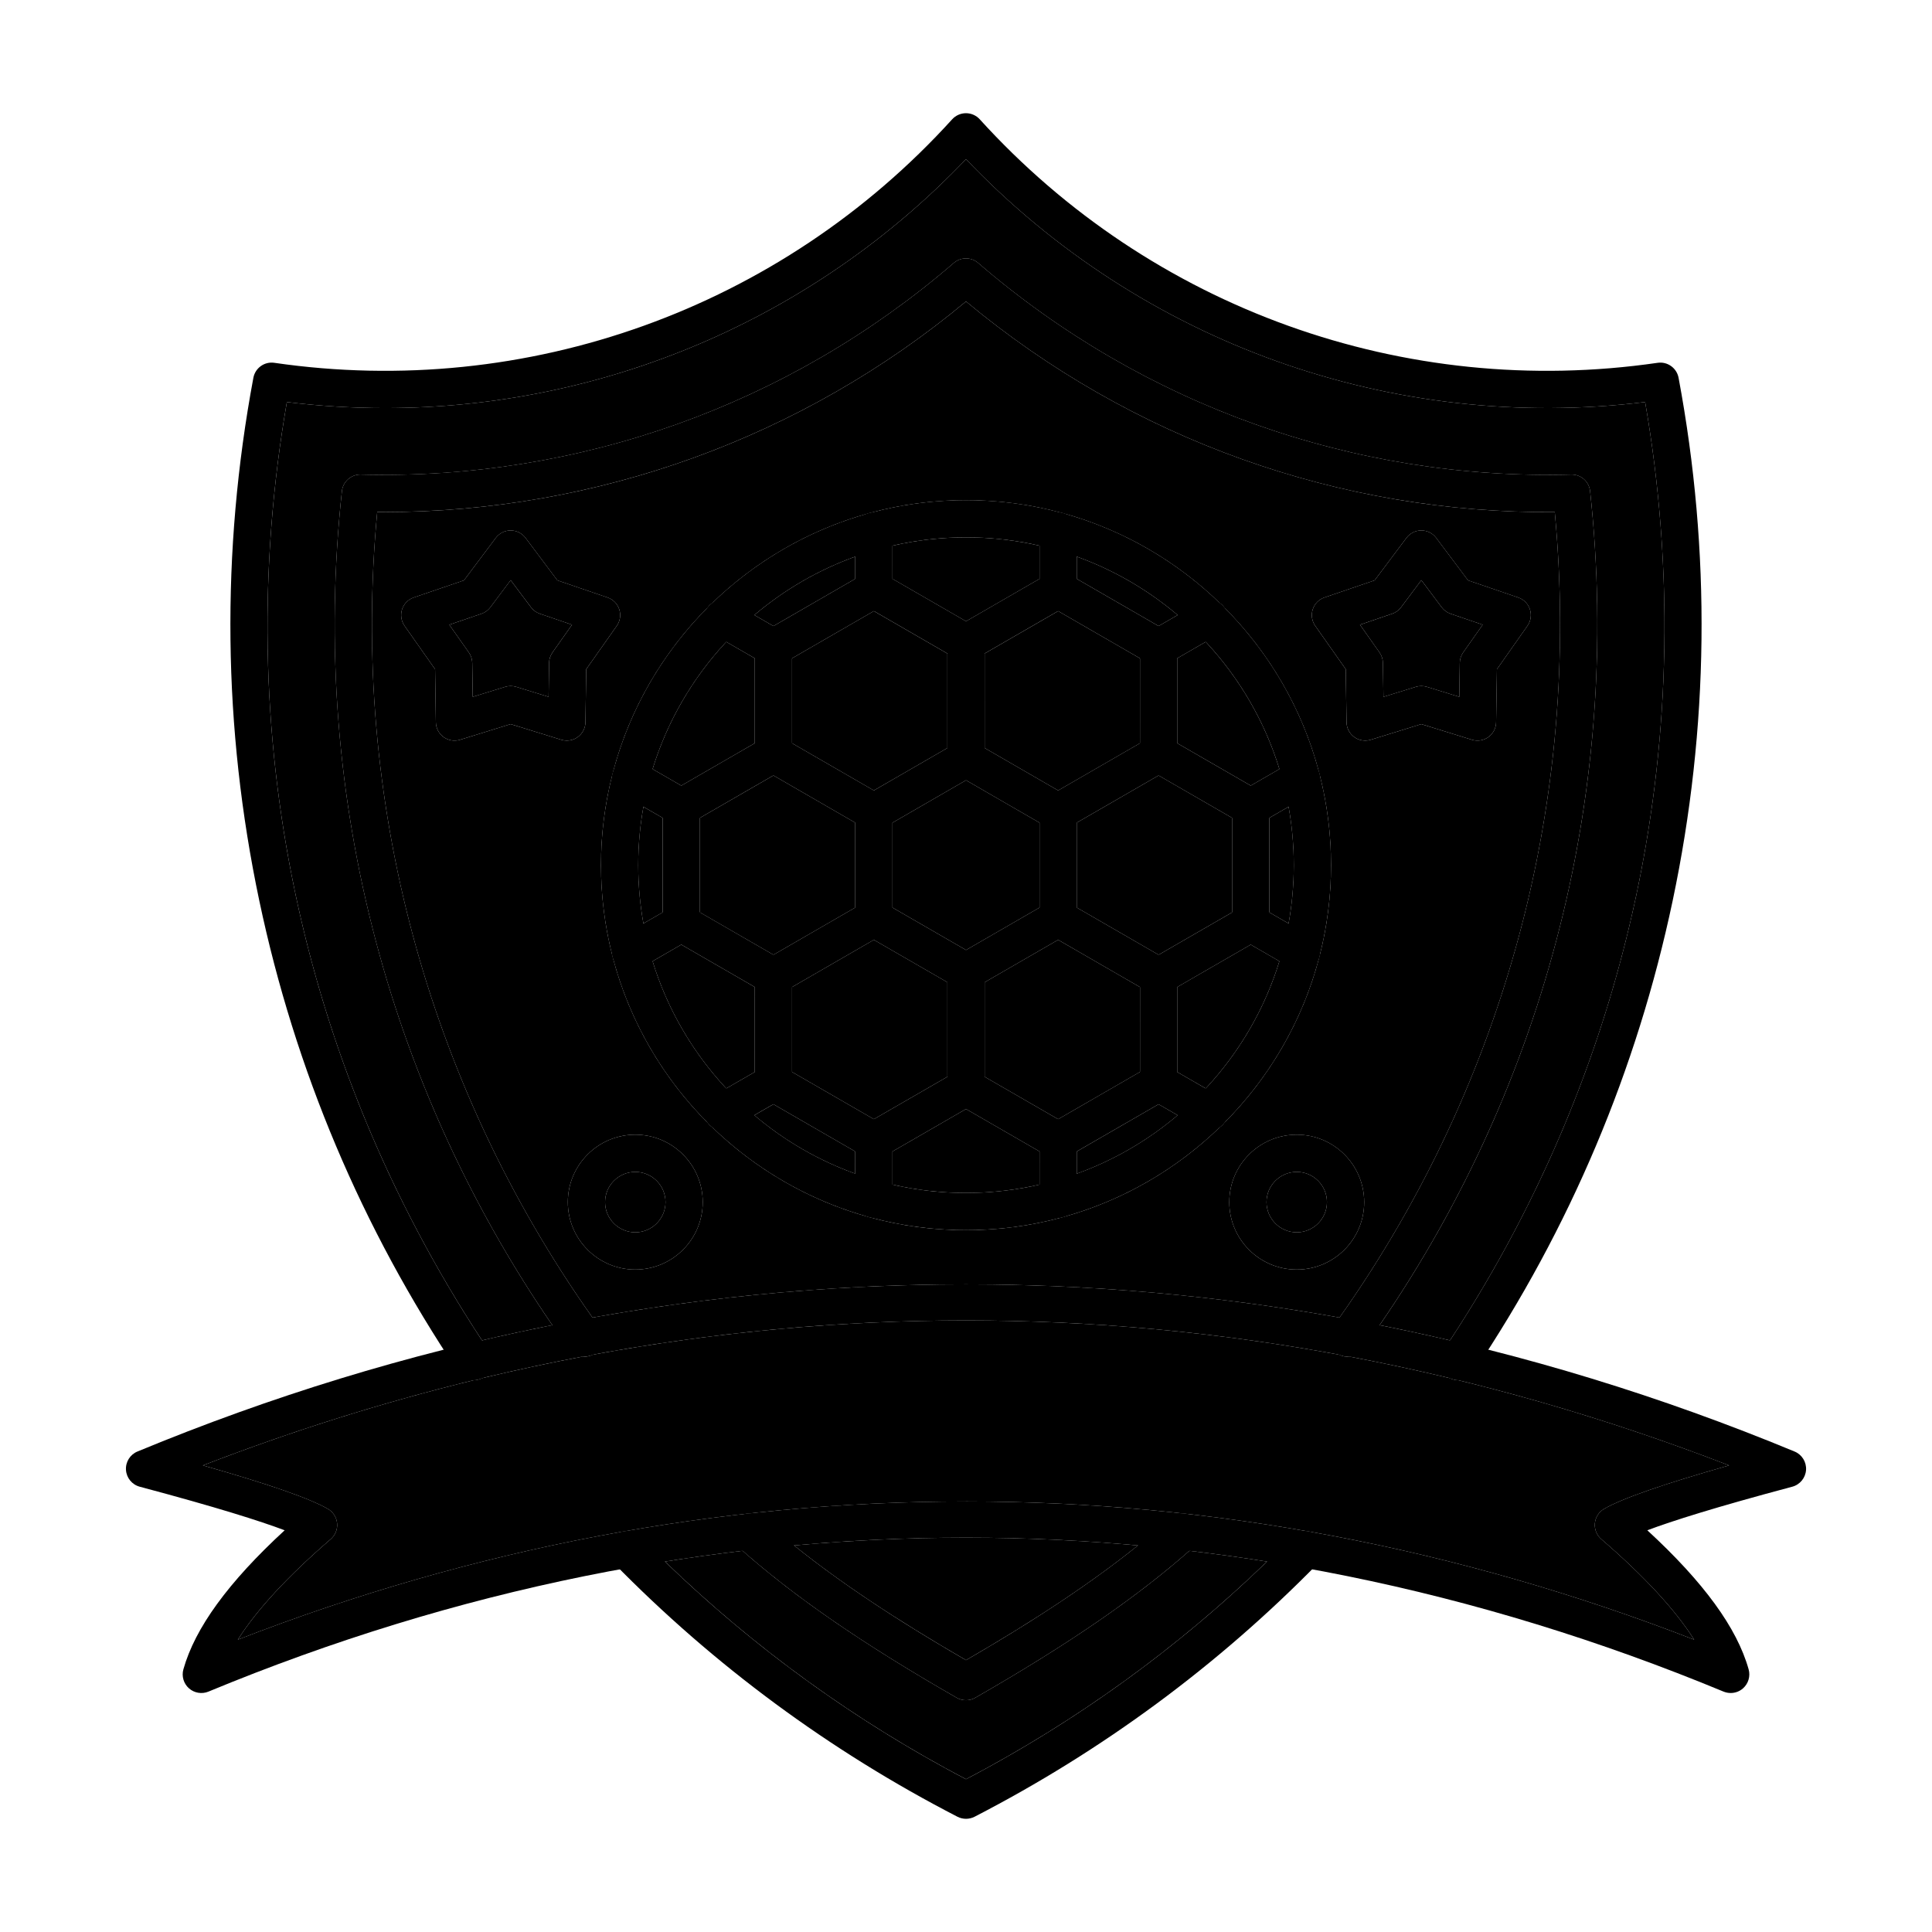 <svg clip-rule="evenodd" fill-rule="evenodd" height="173.397mm" image-rendering="optimizeQuality" shape-rendering="geometricPrecision" text-rendering="geometricPrecision" viewBox="0 0 173.397 173.397" width="173.397mm" xmlns="http://www.w3.org/2000/svg"><g id="Layer_x0020_1"><g id="_423584680" fill="hsl(231, 69.4%, 58.7%)"><path id="_423586912" d="m86.7 48.229c-16.224 0-29.419 13.198-29.419 29.418 0 16.22 13.194 29.418 29.418 29.418 16.22-0 29.418-13.198 29.418-29.418.001-16.22-13.198-29.418-29.417-29.418zm0 62.178c-18.065 0-32.761-14.698-32.761-32.76.001-18.065 14.695-32.76 32.76-32.76 18.063 0 32.76 14.695 32.76 32.76.001 18.061-14.698 32.76-32.759 32.76z"/><path id="_423585976" d="m86.7 59.359c-.29 0-.579-.073-.836-.223l-8.27-4.777c-.515-.296-.837-.849-.837-1.445l0-5.247c0-.922.748-1.671 1.671-1.671.927 0 1.671.749 1.671 1.671l.001 4.282 6.6 3.809 6.597-3.809v-4.282c0-.922.748-1.671 1.67-1.671.924 0 1.671.749 1.671 1.671l0 5.246c0 .595-.321 1.149-.836 1.445l-8.268 4.776c-.26.15-.547.223-.835.223z"/><path id="_423586552" d="m80.1 81.456 6.6 3.809 6.597-3.809v-7.617l-6.597-3.812-6.6 3.812zm6.6 7.412c-.29 0-.579-.076-.836-.226l-8.27-4.773c-.515-.299-.837-.849-.837-1.448l0-9.55c0-.595.32-1.145.835-1.444l8.273-4.777c.514-.296 1.151-.296 1.67 0l8.269 4.777c.515.299.835.849.835 1.445l0 9.549c0 .599-.321 1.149-.836 1.448l-8.268 4.773c-.26.15-.547.226-.835.226z"/><path id="_423586672" d="m61.147 74.113c-.29 0-.579-.076-.837-.226l-4.543-2.622c-.796-.46-1.072-1.483-.609-2.28.46-.801 1.48-1.076 2.28-.613l3.709 2.138 6.597-3.809v-7.617l-3.708-2.141c-.797-.46-1.073-1.483-.61-2.284.461-.797 1.483-1.072 2.284-.609l4.54 2.621c.516.299.835.85.835 1.448l0 9.546c0 .599-.321 1.149-.836 1.448l-8.268 4.773c-.262.15-.547.227-.835.226z"/><path id="_423586624" d="m94.968 109.293c-.922 0-1.672-.748-1.672-1.671l.001-4.279-6.597-3.809-6.6 3.809v4.279c0 .922-.746 1.671-1.673 1.671-.922-0-1.671-.748-1.671-1.671l0-5.243c0-.599.32-1.149.835-1.448l8.273-4.773c.514-.299 1.151-.299 1.67 0l8.269 4.773c.515.299.835.85.835 1.448l0 5.243c0 .922-.749 1.671-1.67 1.671z"/><path id="_423586408" d="m108.525 101.467c-.285 0-.572-.073-.836-.223l-4.542-2.621c-.515-.299-.833-.853-.833-1.448l.002-9.55c0-.595.315-1.149.834-1.448l8.269-4.773c.515-.299 1.151-.299 1.67 0l4.54 2.621c.8.463 1.075 1.483.612 2.284-.462.797-1.483 1.072-2.284.613l-3.704-2.141-6.6 3.809v7.621l3.707 2.138c.802.463 1.072 1.487.613 2.284-.309.536-.874.836-1.448.836z"/><path id="_423586096" d="m112.253 74.113c-.288 0-.579-.076-.836-.226l-8.271-4.773c-.515-.299-.833-.849-.833-1.448l.002-9.546c0-.599.315-1.149.831-1.448l4.544-2.622c.8-.463 1.819-.188 2.283.609.461.801.188 1.824-.613 2.284l-3.707 2.141v7.617l6.6 3.809 3.704-2.138c.802-.463 1.821-.188 2.284.613.464.797.188 1.821-.613 2.28l-4.54 2.621c-.257.15-.547.227-.835.226z"/><path id="_423586336" d="m103.981 59.791c-.282 0-.572-.073-.836-.226l-9.014-5.205c-.801-.46-1.073-1.483-.613-2.28.464-.801 1.483-1.076 2.284-.613l9.018 5.205c.796.46 1.071 1.483.608 2.284-.309.536-.87.836-1.448.835z"/><path id="_423586504" d="m69.415 59.791c-.575 0-1.14-.299-1.449-.835-.459-.801-.188-1.821.613-2.284l9.015-5.205c.8-.463 1.819-.188 2.282.613.464.797.188 1.821-.609 2.28l-9.016 5.205c-.265.153-.551.226-.835.226z"/><path id="_423586576" d="m61.147 84.523c-.923 0-1.672-.749-1.672-1.671l0-10.409c0-.923.748-1.671 1.671-1.671.924-0 1.671.748 1.671 1.671v10.409c0 .923-.749 1.671-1.67 1.671z"/><path id="_423586312" d="m94.968 104.05c-.575 0-1.139-.299-1.45-.836-.459-.801-.188-1.821.613-2.284l9.014-5.205c.8-.459 1.823-.188 2.283.613.464.801.188 1.821-.61 2.284l-9.016 5.204c-.265.15-.551.223-.835.223z"/><path id="_423586288" d="m112.253 84.523c-.923 0-1.672-.749-1.672-1.671v-10.409c0-.923.749-1.671 1.671-1.671.923-0 1.671.748 1.671 1.671l.001 10.409c0 .923-.75 1.671-1.671 1.671z"/><path id="_423585832" d="m86.7 69.769c-.922 0-1.672-.748-1.672-1.671l0-10.409c0-.923.748-1.671 1.671-1.671.924-0 1.671.749 1.671 1.671l.001 10.409c0 .923-.75 1.671-1.672 1.671z"/><path id="_423585208" d="m78.428 74.545c-.282 0-.572-.073-.836-.226l-9.013-5.205c-.801-.463-1.073-1.483-.613-2.284.464-.797 1.483-1.072 2.284-.609l9.017 5.205c.797.459 1.072 1.483.609 2.284-.308.536-.87.836-1.448.836z"/><path id="_423585736" d="m86.7 99.277c-.922 0-1.672-.748-1.672-1.671l0-10.409c0-.926.748-1.671 1.671-1.671.924 0 1.671.745 1.671 1.671l.001 10.409c0 .922-.75 1.671-1.672 1.671z"/><path id="_423585592" d="m94.972 74.545c-.578 0-1.143-.299-1.453-.836-.459-.801-.188-1.824.613-2.284l9.018-5.205c.797-.463 1.82-.188 2.28.609.464.801.188 1.821-.61 2.284l-9.016 5.205c-.262.153-.551.226-.832.226z"/><path id="_423585520" d="m103.981 89.296c-.282 0-.572-.07-.833-.223l-9.017-5.205c-.797-.463-1.073-1.483-.613-2.284.464-.797 1.483-1.072 2.284-.613l9.018 5.205c.796.463 1.071 1.487.608 2.284-.309.536-.87.836-1.448.836z"/><path id="_423585928" d="m64.875 101.467c-.578 0-1.139-.299-1.449-.836-.462-.797-.188-1.821.609-2.284l3.709-2.138v-7.621l-6.597-3.809-3.708 2.141c-.8.46-1.821.188-2.281-.613-.462-.801-.188-1.821.609-2.284l4.545-2.622c.514-.299 1.151-.299 1.67 0l8.269 4.773c.516.299.835.853.835 1.448l0 9.549c0 .595-.321 1.149-.836 1.448l-4.542 2.621c-.262.15-.551.223-.832.223z"/><path id="_423585376" d="m78.428 104.05c-.282 0-.572-.073-.836-.223l-9.013-5.205c-.801-.463-1.073-1.483-.613-2.284.464-.801 1.483-1.072 2.284-.613l9.017 5.205c.797.463 1.072 1.483.609 2.284-.308.536-.87.836-1.448.836z"/><path id="_423585664" d="m69.415 89.296c-.578 0-1.14-.299-1.449-.836-.459-.797-.188-1.821.613-2.284l9.015-5.205c.8-.459 1.819-.184 2.282.613.464.801.188 1.821-.613 2.284l-9.013 5.205c-.265.153-.551.223-.835.223z"/><path id="_423585304" d="m130.882 123.87c-.32 0-.645-.09-.93-.285-.765-.512-.972-1.549-.456-2.319 16.892-25.185 23.315-55.375 18.155-85.183-22.657 2.778-45.206-5.288-60.952-21.797-13.699 14.361-32.551 22.337-52.138 22.337-2.927-0-5.87-.178-8.815-.54-5.162 29.808 1.26 59.998 18.155 85.183.516.769.31 1.807-.456 2.319-.765.515-1.807.31-2.318-.456-8.644-12.885-14.653-27.113-17.853-42.282-3.271-15.513-3.453-31.305-.533-46.94.165-.881.996-1.476 1.883-1.344 22.689 3.297 45.429-4.874 60.834-21.856.318-.348.766-.547 1.239-.547.471-0.0.919.199 1.236.547 15.406 16.982 38.149 25.153 60.837 21.856.886-.132 1.716.463 1.883 1.344 2.922 15.635 2.74 31.427-.532 46.94-3.202 15.168-9.209 29.397-17.853 42.282-.323.48-.853.742-1.389.741zm-44.182 39.368c-.265 0-.526-.063-.767-.184-11.473-5.918-21.863-13.585-30.869-22.786-.644-.658-.633-1.716.025-2.364.661-.644 1.72-.634 2.364.028 8.558 8.738 18.392 16.056 29.247 21.752 10.853-5.696 20.69-13.014 29.244-21.752.648-.661 1.706-.672 2.364-.028.663.647.672 1.706.025 2.364-9.006 9.201-19.392 16.867-30.866 22.786-.24.122-.505.184-.765.184z"/><path id="_423585352" d="m52.439 121.763c-.519 0-1.032-.24-1.359-.693-16.111-22.316-23.357-49.659-20.394-76.988.091-.85.811-1.494 1.661-1.494.014-0.0.028 0 .042.003 19.517.508 38.424-6.239 53.217-18.994.627-.54 1.556-.54 2.183 0 14.794 12.756 33.693 19.503 53.217 18.994.882-.024 1.612.623 1.706 1.49 2.963 27.329-4.282 54.672-20.398 76.988-.539.748-1.584.919-2.333.38-.747-.543-.916-1.588-.376-2.336 15.333-21.233 22.385-47.156 19.935-73.155-19.328.153-37.982-6.535-52.841-18.904-14.708 12.241-33.136 18.904-52.252 18.904-.198-0-.393 0-.592 0-2.446 26.002 4.606 51.922 19.938 73.155.54.749.372 1.793-.376 2.336-.294.212-.64.313-.977.313zm34.26 30.831c-.29 0-.575-.073-.833-.219-8.543-4.895-14.803-9.222-19.701-13.619-.689-.616-.745-1.675-.129-2.36.616-.686 1.671-.745 2.36-.129 4.562 4.094 10.392 8.15 18.302 12.732 7.911-4.582 13.741-8.637 18.302-12.732.687-.616 1.741-.557 2.357.129.617.686.56 1.744-.126 2.36-4.898 4.393-11.161 8.721-19.705 13.619-.253.146-.543.219-.828.219z"/><path id="_423584488" d="m86.7 134.756c22.198 0 44.164 4.174 65.352 12.404-1.698-2.684-4.487-5.702-8.338-9.024-.41-.352-.623-.881-.575-1.421.053-.54.358-1.02.829-1.292 1.64-.947 5.327-2.232 11.217-3.903-44.912-17.348-92.062-17.348-136.976 0 5.891 1.671 9.577 2.956 11.22 3.903.467.272.776.752.825 1.292.052.54-.16 1.069-.571 1.421-3.849 3.321-6.639 6.34-8.338 9.024 21.189-8.23 43.152-12.404 65.354-12.404zm68.632 17.191c-.216 0-.436-.042-.641-.125-44.481-18.424-91.505-18.424-135.983 0-.592.243-1.271.129-1.751-.296-.476-.425-.672-1.086-.498-1.702 1.045-3.715 4.024-7.816 9.09-12.481-2.206-.832-6.12-2.075-13.006-3.91-.693-.185-1.191-.79-1.236-1.504-.049-.714.366-1.382 1.027-1.654 24.039-9.957 49.06-15.005 74.366-15.005 25.303-0 50.324 5.048 74.363 15.005.662.272 1.076.94 1.03 1.654-.049.714-.546 1.319-1.239 1.504-6.885 1.835-10.799 3.078-13.007 3.91 5.066 4.665 8.049 8.763 9.093 12.481.171.616-.021 1.278-.501 1.702-.309.278-.707.421-1.106.421z"/><path id="_423584848" d="m122.057 56.069 1.755 2.489c.194.275.298.602.305.937l.046 3.046 2.911-.898c.321-.098.664-.097.985 0l2.912.898.045-3.046c.003-.334.11-.661.302-.936l1.755-2.489-2.882-.985c-.317-.108-.596-.31-.798-.578l-1.828-2.437-1.823 2.437c-.202.268-.481.47-.798.578zm.467 10.399c-.35 0-.694-.108-.983-.32-.424-.31-.682-.801-.689-1.327l-.07-4.759-2.739-3.892c-.304-.432-.388-.978-.224-1.48.161-.501.55-.895 1.048-1.065l4.506-1.539 2.854-3.809c.316-.421.81-.668 1.336-.668h0c.53 0 1.024.247 1.337.668l2.856 3.809 4.504 1.539c.501.171.888.564 1.051 1.065.164.501.08 1.048-.223 1.48l-2.738 3.892-.074 4.759c-.008.526-.262 1.017-.687 1.327-.427.31-.975.4-1.476.247l-4.55-1.407-4.546 1.407c-.163.049-.328.073-.493.073z"/><path id="_423584752" d="m40.324 56.069 1.755 2.489c.194.275.298.602.305.937l.043 3.046 2.914-.898c.32-.098.661-.097.985 0l2.912.898.044-3.046c.004-.334.111-.661.303-.936l1.756-2.489-2.883-.985c-.316-.108-.596-.31-.798-.578l-1.827-2.437-1.827 2.437c-.199.268-.478.47-.798.578zm10.548 10.399c-.163 0-.331-.024-.491-.073l-4.55-1.407-4.546 1.407c-.504.153-1.052.063-1.477-.247-.424-.31-.682-.801-.689-1.327l-.069-4.759-2.74-3.892c-.302-.432-.387-.978-.226-1.48.164-.501.554-.895 1.051-1.065l4.506-1.539 2.854-3.809c.317-.421.81-.668 1.336-.668h0c.526 0 1.023.247 1.337.668l2.856 3.809 4.504 1.539c.498.171.888.564 1.051 1.065.161.501.08 1.048-.223 1.48l-2.743 3.892-.069 4.759c-.008.526-.262 1.017-.691 1.327-.289.212-.63.32-.981.32z"/><path id="_423584728" d="m116.383 105.178c-1.498 0-2.713 1.215-2.713 2.712.001 1.494 1.215 2.712 2.712 2.712 1.494 0 2.712-1.218 2.712-2.712.001-1.497-1.219-2.712-2.711-2.712zm0 8.766c-3.34 0-6.055-2.716-6.055-6.054 0-3.339 2.716-6.054 6.054-6.054 3.34 0 6.054 2.716 6.054 6.054.001 3.339-2.716 6.054-6.053 6.054z"/><path id="_423584896" d="m57.017 105.178c-1.496 0-2.712 1.215-2.712 2.712 0 1.494 1.215 2.712 2.712 2.712 1.495 0 2.712-1.218 2.712-2.712 0-1.497-1.219-2.712-2.712-2.712zm0 8.766c-3.338 0-6.054-2.716-6.054-6.054.001-3.339 2.715-6.054 6.054-6.054 3.336 0 6.054 2.716 6.054 6.054.001 3.339-2.719 6.054-6.054 6.054z"/></g><path d="m32.389 42.593c19.517.508 38.424-6.239 53.217-18.994.627-.54 1.556-.54 2.183 0 14.794 12.756 33.693 19.503 53.217 18.994.882-.024 1.612.623 1.706 1.49 2.869 26.462-3.833 52.937-18.891 74.849 2.11.42 4.216.875 6.317 1.367 16.413-24.988 22.607-54.789 17.514-84.216-22.657 2.778-45.206-5.288-60.952-21.797-13.699 14.361-32.551 22.337-52.138 22.337-2.927-0-5.87-.178-8.815-.54-5.096 29.427 1.098 59.227 17.513 84.215 2.1-.491 4.205-.946 6.315-1.366-15.054-21.912-21.756-48.387-18.888-74.849.091-.85.811-1.494 1.661-1.494.014-0.0.028 0 .042.003z" fill="hsl(231, 70.1%, 70.3%)"/><path d="m106.749 139.185c-4.825 4.247-10.957 8.451-19.221 13.19-.253.146-.543.219-.828.219-.29 0-.575-.073-.833-.219-8.265-4.736-14.393-8.94-19.218-13.19-2.323.274-4.645.596-6.963.966 8.021 7.763 17.091 14.325 27.014 19.532 9.921-5.207 18.993-11.768 27.012-19.532-2.318-.369-4.639-.691-6.962-.966z" fill="hsl(231, 70.1%, 70.3%)"/><path d="m86.699 148.998c6.341-3.673 11.346-7.007 15.431-10.295-10.278-.932-20.584-.932-30.862-0 4.086 3.288 9.09 6.622 15.431 10.295z" fill="hsl(75, 15.3%, 81.4%)"/><path d="m86.7 134.756c22.198 0 44.164 4.174 65.352 12.404-1.698-2.684-4.487-5.702-8.338-9.024-.41-.352-.623-.881-.575-1.421.053-.54.358-1.02.829-1.292 1.64-.947 5.327-2.232 11.217-3.903-8.045-3.107-16.162-5.658-24.324-7.652-.245-.003-.492-.059-.722-.175-3.001-.721-6.008-1.367-9.021-1.937-.307.03-.624-.025-.912-.171-22.252-4.101-44.762-4.101-67.015-0-.238.119-.498.177-.752.177-.052 0-.104-.002-.156-.007-3.014.571-6.024 1.217-9.027 1.938-.228.114-.473.17-.717.174-8.165 1.994-16.283 4.546-24.33 7.654 5.891 1.671 9.577 2.956 11.22 3.903.467.272.776.752.825 1.292.052.54-.16 1.069-.571 1.421-3.849 3.321-6.639 6.34-8.338 9.024 21.189-8.23 43.152-12.404 65.354-12.404z" fill="hsl(111, 2.1%, 79.0%)"/><path d="m116.382 110.602c1.494 0 2.712-1.218 2.712-2.712.001-1.497-1.219-2.712-2.711-2.712-1.498 0-2.713 1.215-2.713 2.712.001 1.494 1.215 2.712 2.712 2.712z" fill="hsl(231, 70.1%, 70.3%)"/><path d="m59.729 107.89c0-1.497-1.219-2.712-2.712-2.712-1.496 0-2.712 1.215-2.712 2.712 0 1.494 1.215 2.712 2.712 2.712 1.495 0 2.712-1.218 2.712-2.712z" fill="hsl(231, 70.1%, 70.3%)"/><path d="m63.071 107.89c.001 3.339-2.719 6.054-6.054 6.054-3.338 0-6.054-2.716-6.054-6.054.001-3.339 2.715-6.054 6.054-6.054 3.336 0 6.054 2.716 6.054 6.054zm14.808 1.311c-5.32-1.489-10.098-4.291-13.96-8.033-.153-.106-.29-.239-.403-.397-4.023-4.033-7.003-9.106-8.499-14.775-.023-.069-.041-.138-.054-.208-.668-2.604-1.024-5.331-1.024-8.14 0-2.806.355-5.532 1.022-8.133.014-.075.033-.15.058-.223 1.495-5.665 4.473-10.733 8.492-14.764.116-.163.256-.299.413-.407 3.852-3.73 8.614-6.526 13.917-8.016.091-.034.186-.061.284-.079 2.734-.742 5.608-1.138 8.574-1.138 2.967 0 5.843.397 8.578 1.139.093.017.183.043.27.075 5.307 1.49 10.072 4.287 13.927 8.02.157.108.298.245.413.407 4.018 4.029 6.995 9.097 8.491 14.76.026.077.046.155.061.233.666 2.599 1.02 5.322 1.02 8.127 0 2.808-.355 5.534-1.023 8.136-.014.072-.032.144-.056.215-1.495 5.667-4.475 10.738-8.496 14.77-.114.159-.252.293-.406.4-3.866 3.745-8.649 6.549-13.976 8.037-.059.02-.119.036-.18.05-2.749.751-5.64 1.152-8.623 1.152-2.98 0-5.867-.4-8.613-1.149-.071-.015-.14-.034-.208-.057zm8.82-82.145c-14.708 12.241-33.136 18.904-52.252 18.904-.198-0-.393 0-.592 0-2.413 25.651 4.417 51.222 19.322 72.292 11.077-1.983 22.271-2.981 33.522-2.981 11.251-0 22.445.998 33.522 2.981 14.906-21.071 21.736-46.644 19.319-72.293-19.328.153-37.982-6.535-52.841-18.904zm29.684 86.889c-3.34 0-6.055-2.716-6.055-6.054 0-3.339 2.716-6.054 6.054-6.054 3.34 0 6.054 2.716 6.054 6.054.001 3.339-2.716 6.054-6.053 6.054zm-60.804-59.254c.161.501.08 1.048-.223 1.48l-2.743 3.892-.069 4.759c-.008.526-.262 1.017-.691 1.327-.289.212-.63.32-.981.32-.163 0-.331-.024-.491-.073l-4.55-1.407-4.546 1.407c-.504.153-1.052.063-1.477-.247-.424-.31-.682-.801-.689-1.327l-.069-4.759-2.74-3.892c-.302-.432-.387-.978-.226-1.48.164-.501.554-.895 1.051-1.065l4.506-1.539 2.854-3.809c.317-.421.81-.668 1.336-.668.526 0 1.023.247 1.337.668l2.856 3.809 4.504 1.539c.498.171.888.564 1.051 1.065zm65.203 5.372-2.739-3.892c-.304-.432-.388-.978-.224-1.48.161-.501.55-.895 1.048-1.065l4.506-1.539 2.854-3.809c.316-.421.81-.668 1.336-.668.53 0 1.024.247 1.337.668l2.856 3.809 4.504 1.539c.501.171.888.564 1.051 1.065.164.501.08 1.048-.223 1.48l-2.738 3.892-.074 4.759c-.008.526-.262 1.017-.687 1.327-.427.31-.975.4-1.476.247l-4.55-1.407-4.546 1.407c-.163.049-.328.073-.493.073-.35 0-.694-.108-.983-.32-.424-.31-.682-.801-.689-1.327z" fill="hsl(111, 2.1%, 79.0%)"/><g fill="hsl(231, 70.1%, 70.3%)"><path d="m123.812 58.559c.194.275.298.602.305.937l.046 3.046 2.911-.898c.321-.098.664-.097.985 0l2.912.898.045-3.046c.003-.334.11-.661.302-.936l1.755-2.489-2.882-.985c-.317-.108-.596-.31-.798-.578l-1.828-2.437-1.823 2.437c-.202.268-.481.47-.798.578l-2.885.985z"/><path d="m49.237 62.541.044-3.046c.004-.334.111-.661.303-.936l1.756-2.489-2.883-.985c-.316-.108-.596-.31-.798-.578l-1.827-2.437-1.827 2.437c-.199.268-.478.47-.798.578l-2.882.985 1.755 2.489c.194.275.298.602.305.937l.043 3.046 2.914-.898c.32-.098.661-.097.985 0z"/><path d="m88.37 58.654.001 8.479 6.597 3.811 7.345-4.239.001-7.619-7.346-4.242z"/><path d="m103.983 69.597-7.345 4.24 0 7.617 7.346 4.24 6.597-3.808v-8.481z"/><path d="m93.297 81.456v-7.617l-6.597-3.812-6.6 3.812v7.617l6.6 3.809z"/><path d="m76.756 81.455 0-7.618-7.342-4.24-6.597 3.808v8.481l6.598 3.808z"/><path d="m67.743 88.589-6.597-3.809-2.577 1.488c1.323 4.309 3.611 8.2 6.611 11.419l2.562-1.477z"/><path d="m78.428 84.35-7.343 4.24 0 7.618 7.344 4.239 6.599-3.808 0-8.481z"/><path d="m88.37 88.159.001 8.482 6.596 3.807 7.345-4.241.001-7.615-7.346-4.241z"/><path d="m105.653 88.589v7.621l2.562 1.478c3-3.219 5.289-7.11 6.612-11.419l-2.575-1.488z"/><path d="m103.983 99.106-7.345 4.24 0 1.992c3.338-1.202 6.399-2.992 9.056-5.244z"/><path d="m93.297 103.343-6.597-3.809-6.6 3.809v2.976c2.122.488 4.331.746 6.599.746 2.268 0 4.476-.258 6.598-.746z"/><path d="m76.756 103.345-7.343-4.24-1.712.988c2.656 2.252 5.716 4.041 9.054 5.244z"/><path d="m59.474 81.886 0-8.481-1.727-.996c-.307 1.7-.467 3.451-.467 5.238 0 1.786.16 3.536.467 5.235z"/><path d="m58.57 69.025 2.576 1.485 6.597-3.809v-7.617l-2.561-1.479c-3.001 3.219-5.289 7.11-6.613 11.42z"/><path d="m71.085 59.083 0 7.621 7.343 4.239 6.599-3.81 0-8.478-6.599-3.811z"/><path d="m69.414 56.189 7.342-4.239 0-1.992c-3.338 1.202-6.397 2.991-9.053 5.243z"/><path d="m80.1 51.951 6.6 3.809 6.597-3.809v-2.976c-2.122-.488-4.33-.746-6.597-.746-2.269 0-4.479.258-6.601.747z"/><path d="m96.638 51.949 7.345 4.239 1.711-.987c-2.657-2.252-5.718-4.042-9.056-5.244z"/><path d="m105.653 59.084v7.617l6.6 3.809 2.575-1.486c-1.324-4.309-3.613-8.2-6.614-11.419z"/><path d="m115.65 72.408-1.726.997.001 8.482 1.726.996c.307-1.7.467-3.449.467-5.236 0-1.788-.16-3.539-.467-5.239z"/></g></g></svg>